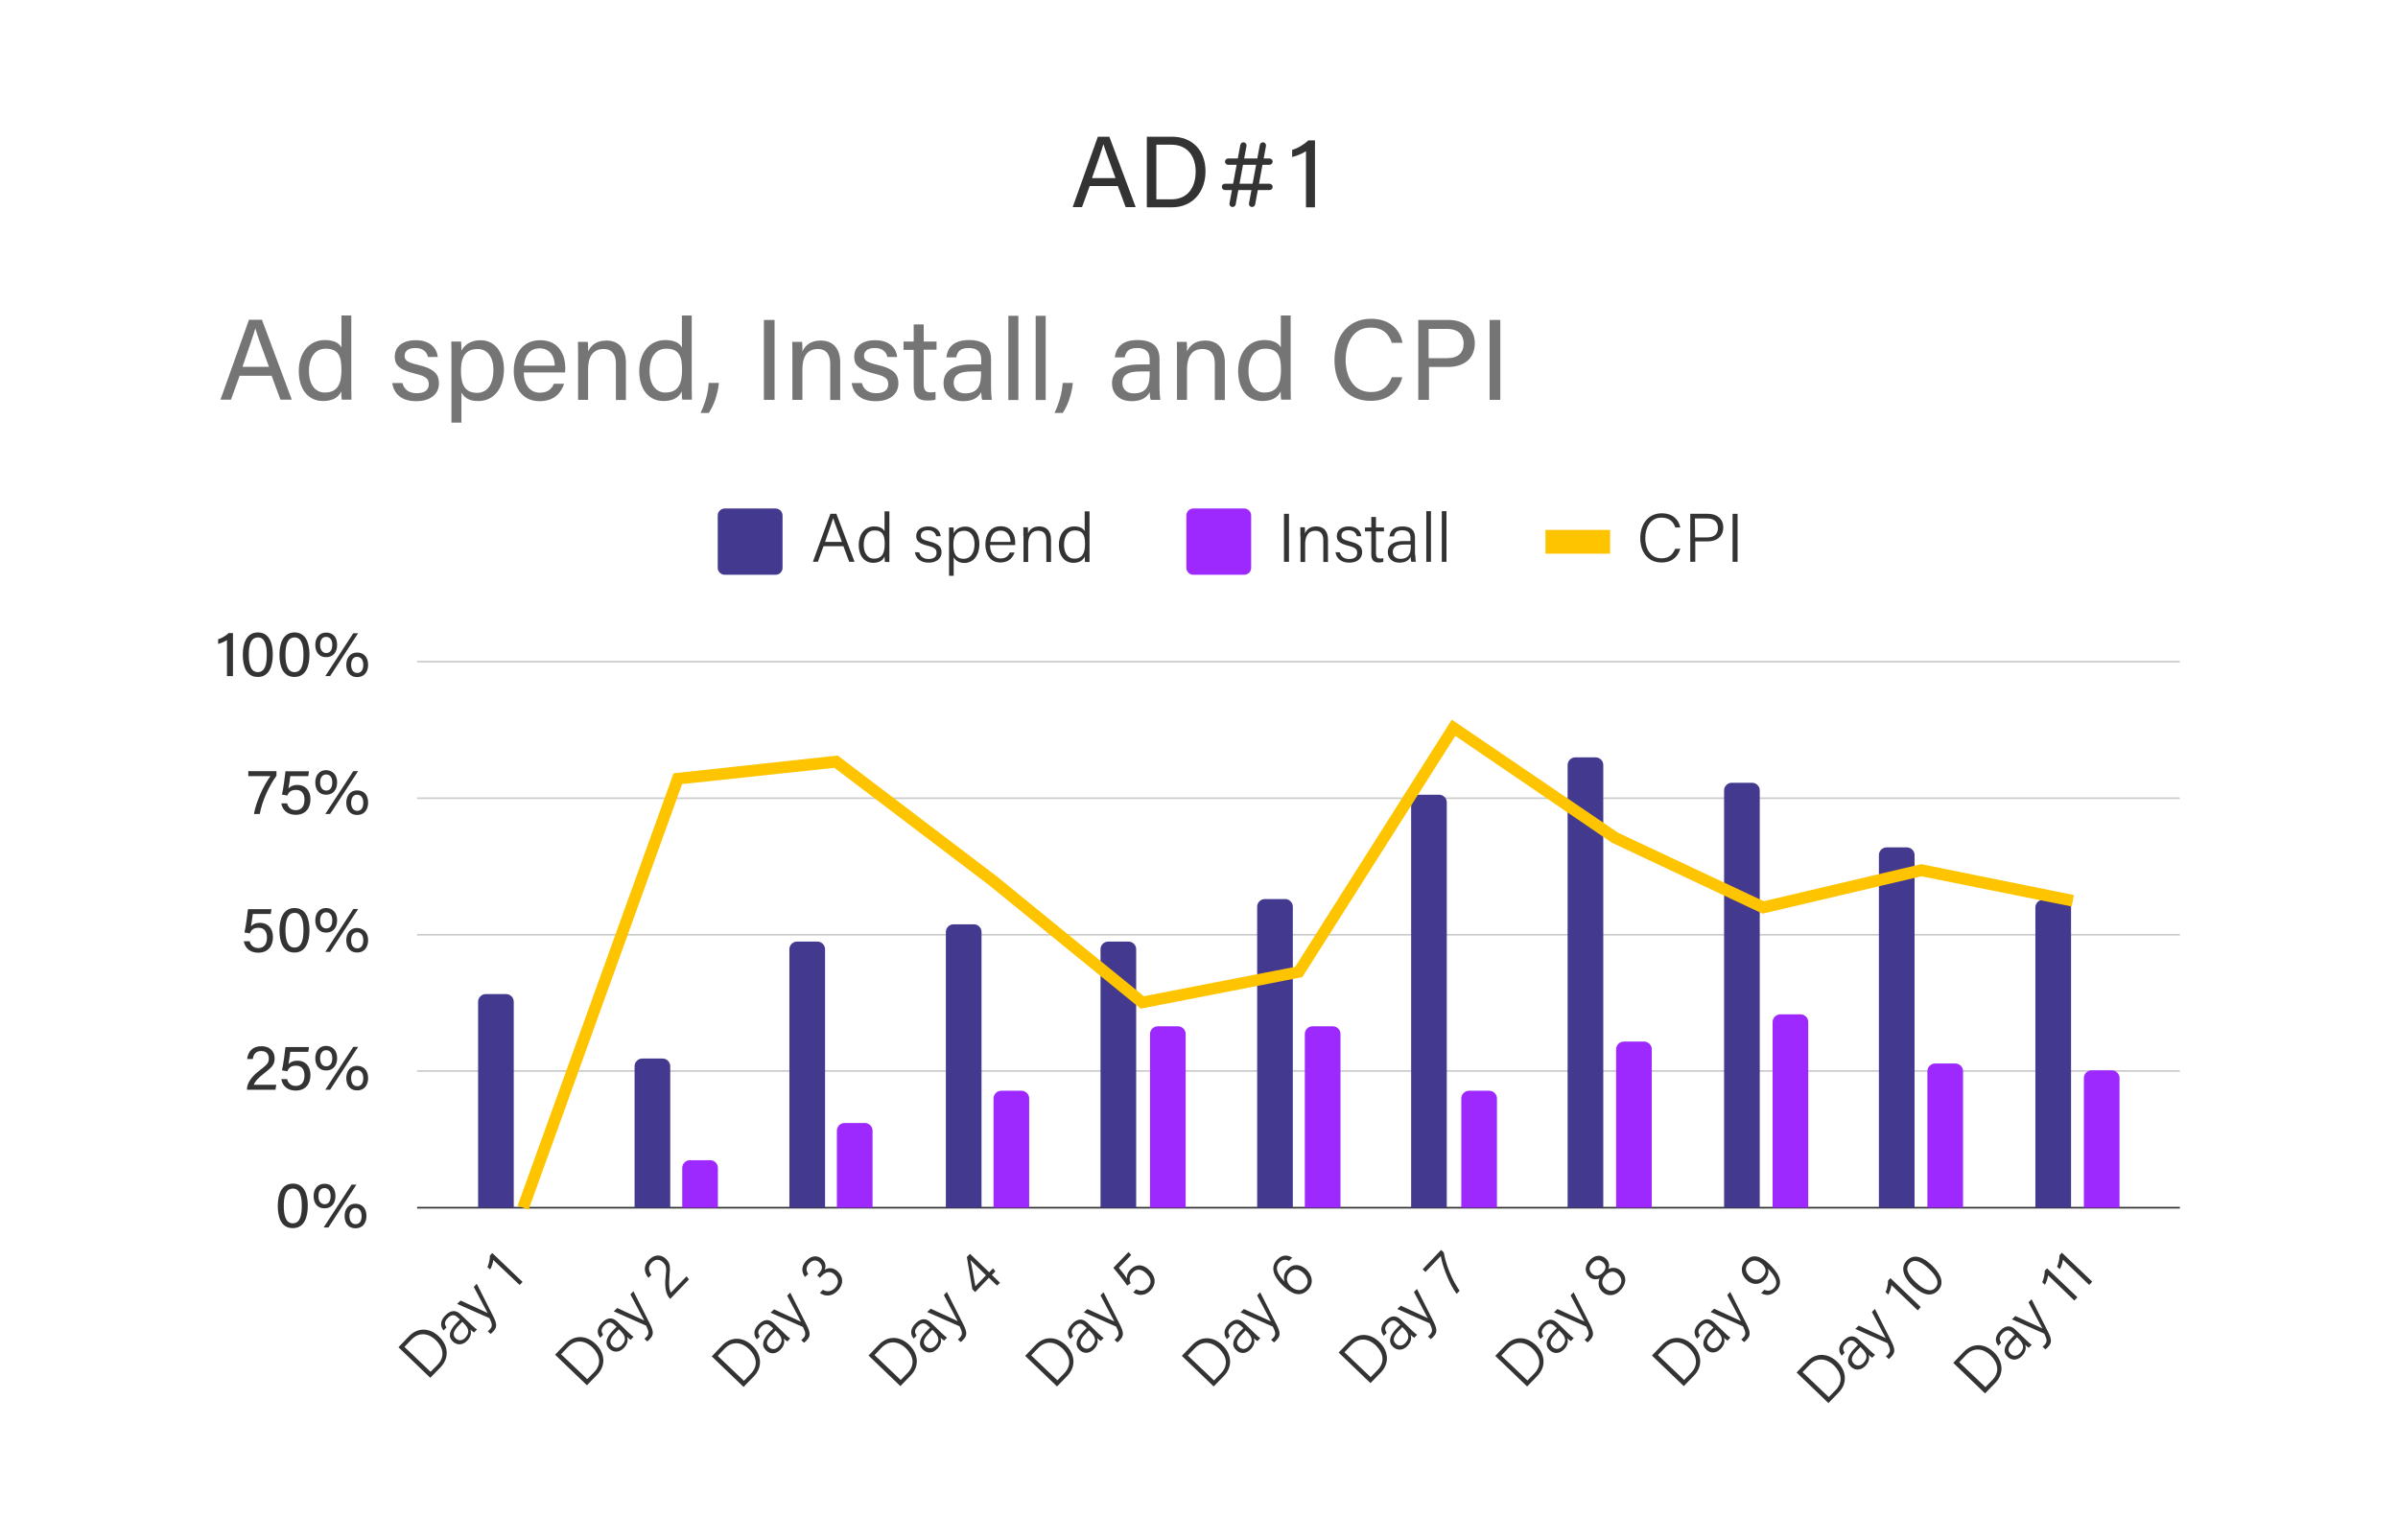 <svg xmlns="http://www.w3.org/2000/svg" width="590" height="379" viewBox="0 0 590 379" fill="none"><path d="M536.33 297.026H102.625V297.435H536.33V297.026Z" fill="#333333"></path><path d="M536.33 263.378H102.625V263.787H536.33V263.378Z" fill="#CCCCCC"></path><path d="M536.33 229.853H102.625V230.262H536.33V229.853Z" fill="#CCCCCC"></path><path d="M536.33 196.246H102.625V196.655H536.33V196.246Z" fill="#CCCCCC"></path><path d="M536.33 162.639H102.625V163.048H536.33V162.639Z" fill="#CCCCCC"></path><path d="M126.405 297.231H117.631V246.534C117.631 245.512 118.492 244.653 119.517 244.653H124.519C125.544 244.653 126.405 245.512 126.405 246.534V297.231Z" fill="#43398E"></path><path d="M164.905 297.231H156.131V262.397C156.131 261.375 156.992 260.517 158.017 260.517H163.019C164.044 260.517 164.905 261.375 164.905 262.397V297.231Z" fill="#43398E"></path><path d="M202.995 297.231H194.22V233.614C194.22 232.592 195.081 231.734 196.106 231.734H201.109C202.134 231.734 202.995 232.592 202.995 233.614V297.231Z" fill="#43398E"></path><path d="M241.494 297.231H232.72V229.362C232.72 228.34 233.581 227.482 234.606 227.482H239.608C240.633 227.482 241.494 228.34 241.494 229.362V297.231Z" fill="#43398E"></path><path d="M279.584 297.231H270.769V233.614C270.769 232.592 271.63 231.734 272.655 231.734H277.657C278.682 231.734 279.543 232.592 279.543 233.614V297.231H279.584Z" fill="#43398E"></path><path d="M318.083 297.231H309.309V223.148C309.309 222.126 310.17 221.267 311.195 221.267H316.197C317.222 221.267 318.083 222.126 318.083 223.148V297.231Z" fill="#43398E"></path><path d="M355.968 297.231H347.194V197.472C347.194 196.45 348.055 195.592 349.08 195.592H354.082C355.107 195.592 355.968 196.45 355.968 197.472V297.231Z" fill="#43398E"></path><path d="M394.468 297.231H385.694V188.273C385.694 187.251 386.555 186.393 387.58 186.393H392.582C393.607 186.393 394.468 187.251 394.468 188.273V297.231Z" fill="#43398E"></path><path d="M432.968 297.231H424.193V194.529C424.193 193.507 425.054 192.648 426.079 192.648H431.081C432.107 192.648 432.968 193.507 432.968 194.529V297.231Z" fill="#43398E"></path><path d="M471.057 297.231H462.283V210.433C462.283 209.411 463.144 208.552 464.169 208.552H469.171C470.196 208.552 471.057 209.411 471.057 210.433V297.231Z" fill="#43398E"></path><path d="M509.557 297.231H500.783V223.312C500.783 222.289 501.644 221.431 502.669 221.431H507.671C508.696 221.431 509.557 222.289 509.557 223.312V297.231Z" fill="#43398E"></path><path d="M176.631 297.231H167.857V287.419C167.857 286.396 168.718 285.538 169.743 285.538H174.745C175.77 285.538 176.631 286.396 176.631 287.419V297.231Z" fill="#9D29FE"></path><path d="M214.68 297.231H205.906V278.26C205.906 277.238 206.767 276.38 207.792 276.38H212.794C213.819 276.38 214.68 277.238 214.68 278.26V297.231Z" fill="#9D29FE"></path><path d="M253.22 297.231H244.446V270.329C244.446 269.307 245.307 268.448 246.332 268.448H251.334C252.359 268.448 253.22 269.307 253.22 270.329V297.231Z" fill="#9D29FE"></path><path d="M291.72 297.231H282.946V254.466C282.946 253.443 283.807 252.585 284.832 252.585H289.834C290.859 252.585 291.72 253.443 291.72 254.466V297.231Z" fill="#9D29FE"></path><path d="M329.81 297.231H321.036V254.466C321.036 253.443 321.897 252.585 322.922 252.585H327.924C328.949 252.585 329.81 253.443 329.81 254.466V297.231Z" fill="#9D29FE"></path><path d="M368.309 297.231H359.535V270.329C359.535 269.307 360.396 268.448 361.421 268.448H366.423C367.448 268.448 368.309 269.307 368.309 270.329V297.231Z" fill="#9D29FE"></path><path d="M406.399 297.231H397.625V258.227C397.625 257.205 398.486 256.346 399.511 256.346H404.513C405.538 256.346 406.399 257.205 406.399 258.227V297.231Z" fill="#9D29FE"></path><path d="M444.899 297.231H436.125V251.522C436.125 250.5 436.986 249.641 438.011 249.641H443.013C444.038 249.641 444.899 250.5 444.899 251.522V297.231Z" fill="#9D29FE"></path><path d="M482.988 297.231H474.214V263.624C474.214 262.602 475.075 261.743 476.1 261.743H481.102C482.127 261.743 482.988 262.602 482.988 263.624V297.231Z" fill="#9D29FE"></path><path d="M521.488 297.231H512.714V265.3C512.714 264.278 513.575 263.419 514.6 263.419H519.602C520.627 263.419 521.488 264.278 521.488 265.3V297.231Z" fill="#9D29FE"></path><path d="M130.054 297.721L127.348 296.74L165.725 190.318L206.11 185.943L245.225 215.666L281.429 245.185L318.657 237.948L357.198 177.112L398.117 204.954L433.951 221.799L472.697 212.682L510.254 220.286L509.721 223.107L472.738 215.666L433.664 224.865L396.6 207.407L358.059 181.119L320.42 240.483L280.65 248.251L243.421 217.915L205.29 188.969L167.816 192.975L130.054 297.721Z" fill="#FEC400"></path><path d="M75.728 296.74C75.728 299.357 74.99 302.26 72.038 302.26C69.127 302.26 68.348 299.52 68.348 296.781C68.348 294.083 69.209 291.303 72.079 291.303C74.908 291.303 75.728 294.042 75.728 296.74ZM69.824 296.822C69.824 298.825 70.193 301.074 72.038 301.074C73.924 301.074 74.252 298.907 74.252 296.74C74.252 294.696 73.883 292.529 72.079 292.529C70.234 292.529 69.824 294.451 69.824 296.822Z" fill="#333333"></path><path d="M82.534 294.369C82.534 296.086 81.632 297.394 79.828 297.394C78.147 297.394 77.163 296.209 77.163 294.369C77.163 292.734 78.065 291.343 79.828 291.343C81.509 291.303 82.534 292.488 82.534 294.369ZM78.352 294.369C78.352 295.555 78.885 296.372 79.869 296.372C80.812 296.372 81.345 295.636 81.345 294.369C81.345 293.102 80.771 292.406 79.828 292.406C78.926 292.406 78.352 293.102 78.352 294.369ZM79.623 302.096L86.511 291.548H87.701L80.812 302.096H79.623ZM90.16 299.275C90.16 300.951 89.258 302.301 87.454 302.301C85.733 302.301 84.79 301.033 84.79 299.275C84.79 297.64 85.692 296.25 87.454 296.25C89.135 296.29 90.16 297.394 90.16 299.275ZM85.978 299.275C85.978 300.461 86.511 301.278 87.496 301.278C88.439 301.278 88.972 300.543 88.972 299.275C88.972 298.049 88.397 297.313 87.454 297.313C86.594 297.313 85.978 298.049 85.978 299.275Z" fill="#333333"></path><path d="M60.763 268.203V268.121C60.763 266.608 61.788 265.014 63.961 263.378C65.642 262.07 66.134 261.661 66.134 260.517C66.134 259.454 65.56 258.677 64.289 258.677C63.018 258.677 62.403 259.331 62.198 260.639H60.804C61.009 258.84 62.116 257.491 64.289 257.491C66.667 257.491 67.569 259.004 67.569 260.476C67.569 262.07 66.872 262.683 64.945 264.196C63.469 265.341 62.731 266.159 62.444 266.976H67.979L67.774 268.203H60.763Z" fill="#333333"></path><path d="M75.851 258.881H71.423C71.341 259.74 71.054 261.334 70.972 261.907C71.423 261.416 72.12 261.048 73.186 261.048C75.113 261.048 76.384 262.397 76.384 264.564C76.384 266.608 75.318 268.407 72.735 268.407C70.849 268.407 69.496 267.344 69.209 265.586H70.644C70.89 266.567 71.587 267.262 72.776 267.262C74.211 267.262 74.908 266.24 74.908 264.687C74.908 263.338 74.334 262.275 72.858 262.275C71.587 262.275 71.054 262.806 70.685 263.665L69.373 263.419C69.701 262.029 70.111 259.045 70.234 257.695H76.015L75.851 258.881Z" fill="#333333"></path><path d="M82.944 260.435C82.944 262.152 82.042 263.46 80.238 263.46C78.557 263.46 77.573 262.275 77.573 260.435C77.573 258.799 78.475 257.409 80.238 257.409C81.919 257.45 82.944 258.595 82.944 260.435ZM78.762 260.435C78.762 261.62 79.295 262.438 80.279 262.438C81.222 262.438 81.755 261.702 81.755 260.435C81.755 259.167 81.181 258.472 80.238 258.472C79.377 258.472 78.762 259.167 78.762 260.435ZM80.033 268.203L86.921 257.655H88.11L81.222 268.203H80.033ZM90.57 265.341C90.57 267.017 89.668 268.366 87.864 268.366C86.142 268.366 85.199 267.099 85.199 265.341C85.199 263.706 86.101 262.315 87.864 262.315C89.545 262.356 90.57 263.501 90.57 265.341ZM86.388 265.341C86.388 266.527 86.921 267.344 87.905 267.344C88.848 267.344 89.381 266.608 89.381 265.341C89.381 264.114 88.807 263.378 87.864 263.378C87.003 263.378 86.388 264.114 86.388 265.341Z" fill="#333333"></path><path d="M66.626 224.947H62.198C62.116 225.805 61.829 227.4 61.747 227.972C62.198 227.482 62.895 227.114 63.961 227.114C65.888 227.114 67.159 228.463 67.159 230.63C67.159 232.674 66.093 234.473 63.51 234.473C61.624 234.473 60.271 233.41 59.984 231.652H61.419C61.665 232.633 62.362 233.328 63.551 233.328C64.986 233.328 65.683 232.306 65.683 230.753C65.683 229.403 65.109 228.34 63.633 228.34C62.362 228.34 61.829 228.872 61.46 229.73L60.148 229.485C60.476 228.095 60.886 225.11 61.009 223.761H66.79L66.626 224.947Z" fill="#333333"></path><path d="M76.138 228.913C76.138 231.529 75.4 234.432 72.448 234.432C69.537 234.432 68.758 231.693 68.758 228.954C68.758 226.255 69.619 223.475 72.489 223.475C75.318 223.516 76.138 226.173 76.138 228.913ZM70.234 228.954C70.234 230.957 70.603 233.206 72.448 233.206C74.334 233.206 74.662 231.039 74.662 228.872C74.662 226.828 74.293 224.661 72.489 224.661C70.644 224.742 70.234 226.664 70.234 228.954Z" fill="#333333"></path><path d="M82.945 226.501C82.945 228.218 82.043 229.526 80.239 229.526C78.558 229.526 77.573 228.34 77.573 226.501C77.573 224.865 78.475 223.475 80.239 223.475C81.92 223.516 82.945 224.661 82.945 226.501ZM78.763 226.501C78.763 227.686 79.296 228.504 80.279 228.504C81.223 228.504 81.756 227.768 81.756 226.501C81.756 225.233 81.181 224.538 80.239 224.538C79.377 224.538 78.763 225.274 78.763 226.501ZM80.034 234.269L86.922 223.72H88.111L81.223 234.269H80.034ZM90.571 231.407C90.571 233.083 89.669 234.432 87.865 234.432C86.143 234.432 85.2 233.165 85.2 231.407C85.2 229.771 86.102 228.381 87.865 228.381C89.546 228.463 90.571 229.567 90.571 231.407ZM86.389 231.407C86.389 232.592 86.922 233.41 87.906 233.41C88.849 233.41 89.382 232.674 89.382 231.407C89.382 230.18 88.808 229.444 87.865 229.444C87.004 229.444 86.389 230.18 86.389 231.407Z" fill="#333333"></path><path d="M68.02 189.786V190.931C66.175 193.425 64.453 197.227 63.92 200.334H62.485C62.977 197.35 64.863 193.261 66.544 191.013H61.091V189.786H68.02Z" fill="#333333"></path><path d="M75.851 191.013H71.423C71.341 191.871 71.054 193.466 70.972 194.038C71.423 193.548 72.12 193.18 73.186 193.18C75.113 193.18 76.384 194.529 76.384 196.696C76.384 198.74 75.318 200.539 72.735 200.539C70.849 200.539 69.496 199.476 69.209 197.718H70.644C70.89 198.699 71.587 199.394 72.776 199.394C74.211 199.394 74.908 198.372 74.908 196.818C74.908 195.469 74.334 194.406 72.858 194.406C71.587 194.406 71.054 194.938 70.685 195.796L69.373 195.551C69.701 194.161 70.111 191.176 70.234 189.827H76.015L75.851 191.013Z" fill="#333333"></path><path d="M82.944 192.566C82.944 194.284 82.042 195.592 80.238 195.592C78.557 195.592 77.573 194.406 77.573 192.566C77.573 190.931 78.475 189.541 80.238 189.541C81.919 189.623 82.944 190.727 82.944 192.566ZM78.762 192.566C78.762 193.752 79.295 194.57 80.279 194.57C81.222 194.57 81.755 193.834 81.755 192.566C81.755 191.299 81.181 190.604 80.238 190.604C79.377 190.604 78.762 191.34 78.762 192.566ZM80.033 200.334L86.921 189.786H88.11L81.222 200.334H80.033ZM90.57 197.554C90.57 199.231 89.668 200.58 87.864 200.58C86.142 200.58 85.199 199.312 85.199 197.554C85.199 195.919 86.101 194.529 87.864 194.529C89.545 194.529 90.57 195.633 90.57 197.554ZM86.388 197.554C86.388 198.74 86.921 199.558 87.905 199.558C88.848 199.558 89.381 198.822 89.381 197.554C89.381 196.328 88.807 195.592 87.864 195.592C87.003 195.551 86.388 196.328 86.388 197.554Z" fill="#333333"></path><path d="M55.843 166.4V157.528C55.31 157.896 54.244 158.346 53.67 158.469V157.324C54.49 157.119 55.515 156.506 56.253 155.811H57.319V166.4H55.843Z" fill="#333333"></path><path d="M67.118 161.085C67.118 163.702 66.38 166.605 63.428 166.605C60.517 166.605 59.738 163.865 59.738 161.126C59.738 158.428 60.599 155.648 63.469 155.648C66.298 155.688 67.118 158.346 67.118 161.085ZM61.214 161.167C61.214 163.17 61.583 165.419 63.428 165.419C65.314 165.419 65.642 163.252 65.642 161.085C65.642 159.041 65.273 156.874 63.469 156.874C61.624 156.915 61.214 158.837 61.214 161.167Z" fill="#333333"></path><path d="M76.138 161.085C76.138 163.702 75.4 166.605 72.448 166.605C69.537 166.605 68.758 163.865 68.758 161.126C68.758 158.428 69.619 155.648 72.489 155.648C75.318 155.688 76.138 158.346 76.138 161.085ZM70.234 161.167C70.234 163.17 70.603 165.419 72.448 165.419C74.334 165.419 74.662 163.252 74.662 161.085C74.662 159.041 74.293 156.874 72.489 156.874C70.644 156.915 70.234 158.837 70.234 161.167Z" fill="#333333"></path><path d="M82.944 158.714C82.944 160.431 82.042 161.739 80.238 161.739C78.557 161.739 77.573 160.554 77.573 158.714C77.573 157.079 78.475 155.688 80.238 155.688C81.919 155.688 82.944 156.792 82.944 158.714ZM78.762 158.714C78.762 159.9 79.295 160.717 80.279 160.717C81.222 160.717 81.755 159.981 81.755 158.714C81.755 157.447 81.181 156.751 80.238 156.751C79.377 156.711 78.762 157.406 78.762 158.714ZM80.033 166.4L86.921 155.852H88.11L81.222 166.4H80.033ZM90.57 163.62C90.57 165.296 89.668 166.646 87.864 166.646C86.142 166.646 85.199 165.378 85.199 163.62C85.199 161.985 86.101 160.595 87.864 160.595C89.545 160.595 90.57 161.78 90.57 163.62ZM86.388 163.62C86.388 164.806 86.921 165.623 87.905 165.623C88.848 165.623 89.381 164.887 89.381 163.62C89.381 162.394 88.807 161.658 87.864 161.658C87.003 161.617 86.388 162.394 86.388 163.62Z" fill="#333333"></path><path d="M98.033 331.574L100.616 328.876C102.707 326.709 105.618 326.668 107.996 328.916C110.333 331.165 110.579 334.191 108.447 336.439L105.864 339.097L98.033 331.574ZM105.946 337.625L107.668 335.867C109.554 333.904 109.062 331.615 107.217 329.816C105.577 328.221 103.199 327.649 101.231 329.693L99.509 331.492L105.946 337.625Z" fill="#333333"></path><path d="M116.114 326.177C116.606 326.668 117.139 327.077 117.344 327.199L116.647 327.935C116.483 327.853 116.196 327.649 115.745 327.24C115.95 327.813 116.032 328.835 114.966 329.939C113.695 331.247 112.301 331.002 111.44 330.184C110.169 328.998 110.538 327.485 112.178 325.768C112.588 325.319 112.957 324.951 113.162 324.746L112.629 324.256C112.096 323.724 111.235 323.233 110.128 324.419C109.103 325.482 109.513 326.136 109.841 326.709L109.144 327.445C108.529 326.709 107.996 325.4 109.513 323.806C110.784 322.498 112.055 322.252 113.326 323.479L116.114 326.177ZM113.736 325.319C113.531 325.523 113.08 326.014 112.752 326.341C111.604 327.526 111.235 328.548 112.137 329.407C112.793 330.02 113.695 330.02 114.433 329.284C115.868 327.772 115.089 326.627 113.941 325.523L113.736 325.319Z" fill="#333333"></path><path d="M113.326 320.085C117.303 321.925 119.189 322.784 119.968 323.152C119.517 322.293 118.615 320.617 116.565 316.733L117.303 315.956L121.239 323.724C122.346 325.891 122.346 326.709 121.28 327.772C121.116 327.976 120.911 328.14 120.706 328.303L120.009 327.649C120.173 327.526 120.337 327.363 120.501 327.199C121.239 326.422 121.116 325.809 120.419 324.419L112.465 320.903L113.326 320.085Z" fill="#333333"></path><path d="M127.84 316.242L121.362 310.109C121.321 310.764 120.911 311.949 120.583 312.44L119.927 311.827C120.255 311.132 120.542 310.028 120.542 309.006L121.116 308.392L128.578 315.506L127.84 316.242Z" fill="#333333"></path><path d="M136.573 333.414L139.156 330.715C141.247 328.548 144.158 328.508 146.536 330.756C148.873 333.005 149.119 336.03 146.987 338.279L144.404 340.936L136.573 333.414ZM144.486 339.424L146.208 337.666C148.094 335.703 147.602 333.414 145.757 331.615C144.117 330.02 141.739 329.448 139.771 331.492L138.049 333.291L144.486 339.424Z" fill="#333333"></path><path d="M154.655 327.976C155.147 328.467 155.68 328.876 155.885 328.998L155.188 329.734C155.024 329.652 154.737 329.448 154.286 329.039C154.491 329.611 154.573 330.634 153.507 331.737C152.236 333.046 150.842 332.8 149.981 331.983C148.71 330.797 149.079 329.284 150.719 327.567C151.129 327.117 151.498 326.75 151.703 326.545L151.17 326.054C150.637 325.523 149.776 325.032 148.669 326.218C147.644 327.281 148.054 327.935 148.382 328.508L147.685 329.243C147.07 328.508 146.537 327.199 148.054 325.605C149.325 324.296 150.596 324.051 151.867 325.278L154.655 327.976ZM152.277 327.158C152.072 327.363 151.621 327.853 151.293 328.18C150.145 329.366 149.776 330.388 150.678 331.247C151.334 331.86 152.236 331.86 152.974 331.124C154.409 329.611 153.63 328.467 152.482 327.363L152.277 327.158Z" fill="#333333"></path><path d="M151.866 321.925C155.843 323.765 157.729 324.624 158.509 324.991C158.057 324.133 157.155 322.457 155.105 318.573L155.843 317.796L159.78 325.564C160.887 327.731 160.887 328.548 159.821 329.611C159.657 329.816 159.452 329.979 159.247 330.143L158.55 329.489C158.714 329.366 158.878 329.203 159.042 329.039C159.78 328.262 159.657 327.649 158.96 326.259L151.005 322.743L151.866 321.925Z" fill="#333333"></path><path d="M164.905 319.676L164.864 319.636C163.88 318.695 163.47 316.855 163.757 314.28C164.003 312.113 164.003 311.54 163.142 310.682C162.363 309.946 161.338 309.742 160.354 310.723C159.452 311.663 159.452 312.603 160.272 313.748L159.534 314.484C158.427 313.176 158.263 311.5 159.657 310.069C161.174 308.515 162.814 308.842 163.839 309.823C164.987 310.927 164.905 311.786 164.7 314.198C164.536 316.079 164.618 317.305 165.069 318.123L168.923 314.116L169.497 314.893L164.905 319.676Z" fill="#333333"></path><path d="M175.114 333.823L177.697 331.124C179.788 328.957 182.699 328.916 185.077 331.165C187.414 333.414 187.66 336.439 185.528 338.688L182.945 341.345L175.114 333.823ZM183.027 339.833L184.749 338.075C186.635 336.112 186.143 333.823 184.298 332.024C182.658 330.429 180.28 329.857 178.312 331.901L176.59 333.7L183.027 339.833Z" fill="#333333"></path><path d="M193.195 328.385C193.687 328.876 194.22 329.284 194.425 329.407L193.728 330.143C193.564 330.061 193.277 329.857 192.826 329.448C193.031 330.02 193.113 331.042 192.047 332.146C190.776 333.455 189.382 333.209 188.521 332.392C187.25 331.206 187.619 329.693 189.259 327.976C189.669 327.526 190.038 327.158 190.243 326.954L189.71 326.463C189.177 325.932 188.316 325.441 187.209 326.627C186.184 327.69 186.594 328.344 186.922 328.916L186.225 329.652C185.61 328.916 185.077 327.608 186.594 326.014C187.865 324.705 189.136 324.46 190.407 325.686L193.195 328.385ZM190.817 327.485C190.612 327.69 190.161 328.18 189.833 328.508C188.685 329.693 188.316 330.715 189.218 331.574C189.874 332.187 190.776 332.187 191.514 331.451C192.949 329.939 192.17 328.794 191.022 327.69L190.817 327.485Z" fill="#333333"></path><path d="M190.448 322.252C194.425 324.092 196.311 324.951 197.09 325.319C196.639 324.46 195.737 322.784 193.687 318.9L194.425 318.123L198.361 325.891C199.468 328.058 199.468 328.876 198.402 329.939C198.238 330.143 198.033 330.306 197.828 330.47L197.131 329.816C197.295 329.693 197.459 329.53 197.623 329.366C198.361 328.589 198.238 327.976 197.541 326.586L189.587 323.07L190.448 322.252Z" fill="#333333"></path><path d="M198.074 314.28C197.295 313.299 196.967 311.745 198.402 310.273C199.796 308.801 201.396 309.006 202.339 309.946C203.241 310.805 203.2 311.827 202.913 312.44L202.954 312.481C203.897 311.949 205.045 311.908 206.152 312.971C207.382 314.116 207.751 315.956 206.07 317.673C204.553 319.268 202.831 319.022 201.724 318.205L202.462 317.428C203.323 317.959 204.471 318 205.455 316.978C206.562 315.792 206.234 314.566 205.414 313.748C204.307 312.685 203.2 312.971 202.175 313.994L201.724 314.484L201.068 313.871L201.437 313.462C202.462 312.399 202.462 311.54 201.642 310.723C200.904 310.028 199.919 310.028 199.099 310.927C198.197 311.868 198.32 312.726 198.853 313.544L198.074 314.28Z" fill="#333333"></path><path d="M213.696 333.618L216.279 330.92C218.37 328.753 221.281 328.712 223.659 330.961C225.996 333.209 226.242 336.235 224.11 338.483L221.527 341.141L213.696 333.618ZM221.609 339.628L223.331 337.87C225.217 335.908 224.725 333.618 222.88 331.819C221.24 330.225 218.862 329.652 216.894 331.697L215.172 333.495L221.609 339.628Z" fill="#333333"></path><path d="M231.777 328.18C232.269 328.671 232.802 329.08 233.007 329.203L232.31 329.939C232.146 329.857 231.859 329.652 231.408 329.243C231.613 329.816 231.695 330.838 230.629 331.942C229.358 333.25 227.964 333.005 227.103 332.187C225.832 331.002 226.201 329.489 227.841 327.772C228.251 327.322 228.62 326.954 228.825 326.75L228.292 326.259C227.759 325.727 226.898 325.237 225.791 326.422C224.766 327.485 225.176 328.14 225.504 328.712L224.807 329.448C224.192 328.712 223.659 327.404 225.176 325.809C226.447 324.501 227.718 324.256 228.989 325.482L231.777 328.18ZM229.399 327.281C229.194 327.485 228.743 327.976 228.415 328.303C227.267 329.489 226.898 330.511 227.8 331.369C228.456 331.983 229.358 331.983 230.096 331.247C231.531 329.734 230.752 328.589 229.604 327.485L229.399 327.281Z" fill="#333333"></path><path d="M228.989 322.089C232.966 323.928 234.852 324.787 235.631 325.155C235.18 324.296 234.278 322.62 232.228 318.736L232.966 317.959L236.902 325.727C238.009 327.894 238.009 328.712 236.943 329.775C236.779 329.979 236.574 330.143 236.369 330.306L235.672 329.652C235.836 329.53 236 329.366 236.164 329.203C236.902 328.426 236.779 327.813 236.082 326.422L228.128 322.906L228.989 322.089Z" fill="#333333"></path><path d="M245.307 316.406L243.298 314.484L239.936 318L239.239 317.305L237.886 309.374L238.665 308.597L243.38 313.135L244.323 312.154L244.897 312.89L244.036 313.789L246.045 315.711L245.307 316.406ZM240.551 311.868C240.059 311.418 239.239 310.6 238.747 310.109C238.993 310.927 239.649 314.648 239.977 316.569L242.601 313.871L240.551 311.868Z" fill="#333333"></path><path d="M367.899 333.7L370.482 331.001C372.573 328.835 375.484 328.794 377.862 331.042C380.199 333.291 380.445 336.316 378.313 338.565L375.73 341.223L367.899 333.7ZM375.812 339.751L377.534 337.993C379.42 336.03 378.928 333.741 377.083 331.942C375.443 330.347 373.065 329.775 371.097 331.819L369.375 333.618L375.812 339.751Z" fill="#333333"></path><path d="M385.981 328.303C386.473 328.794 387.006 329.203 387.211 329.325L386.514 330.061C386.35 329.979 386.063 329.775 385.612 329.366C385.817 329.938 385.899 330.961 384.833 332.065C383.562 333.373 382.168 333.127 381.307 332.31C380.035 331.124 380.404 329.611 382.045 327.894C382.455 327.445 382.824 327.077 383.029 326.872L382.496 326.382C381.963 325.85 381.101 325.359 379.994 326.545C378.969 327.608 379.379 328.262 379.707 328.835L379.01 329.571C378.395 328.835 377.862 327.526 379.379 325.932C380.65 324.624 381.922 324.378 383.193 325.605L385.981 328.303ZM383.603 327.445C383.398 327.649 382.947 328.14 382.619 328.467C381.471 329.652 381.102 330.674 382.004 331.533C382.66 332.146 383.562 332.146 384.3 331.41C385.735 329.898 384.956 328.753 383.808 327.649L383.603 327.445Z" fill="#333333"></path><path d="M383.192 322.17C387.169 324.01 389.055 324.869 389.834 325.237C389.383 324.378 388.481 322.702 386.431 318.818L387.169 318.041L391.105 325.809C392.212 327.976 392.212 328.794 391.146 329.857C390.982 330.061 390.777 330.225 390.572 330.388L389.875 329.734C390.039 329.611 390.203 329.448 390.367 329.284C391.105 328.508 390.982 327.894 390.285 326.504L382.331 322.988L383.192 322.17Z" fill="#333333"></path><path d="M394.181 317.878C393.114 316.855 393.196 315.547 393.566 314.648C392.622 315.016 391.679 314.893 390.982 314.198C389.875 313.135 389.793 311.581 391.187 310.11C392.458 308.76 394.057 308.76 395.165 309.823C395.944 310.559 396.067 311.5 395.698 312.358C396.682 311.827 397.953 311.908 398.937 312.849C400.29 314.157 400.167 316.038 398.732 317.51C397.42 318.981 395.534 319.227 394.181 317.878ZM391.679 313.462C392.335 314.116 393.36 314.239 394.345 313.217C395.288 312.235 395.165 311.377 394.427 310.682C393.729 310.028 392.704 309.864 391.802 310.845C390.818 311.868 390.982 312.767 391.679 313.462ZM398.199 313.666C397.174 312.685 396.026 312.808 395.001 313.871C393.853 315.057 394.058 316.242 394.919 317.06C395.821 317.918 397.092 317.959 398.158 316.896C399.101 315.915 399.224 314.689 398.199 313.666Z" fill="#333333"></path><path d="M406.44 333.618L409.023 330.92C411.114 328.753 414.025 328.712 416.403 330.961C418.74 333.209 418.986 336.235 416.854 338.483L414.271 341.141L406.44 333.618ZM414.353 339.628L416.075 337.87C417.961 335.908 417.469 333.618 415.624 331.819C413.984 330.225 411.606 329.652 409.638 331.697L407.916 333.495L414.353 339.628Z" fill="#333333"></path><path d="M424.521 328.18C425.013 328.671 425.546 329.08 425.751 329.203L425.054 329.939C424.89 329.857 424.603 329.652 424.152 329.243C424.357 329.816 424.439 330.838 423.373 331.942C422.102 333.25 420.708 333.005 419.847 332.187C418.576 331.002 418.945 329.489 420.585 327.772C420.995 327.322 421.364 326.954 421.569 326.75L421.036 326.259C420.503 325.727 419.642 325.237 418.535 326.422C417.51 327.485 417.92 328.14 418.248 328.712L417.551 329.448C416.936 328.712 416.403 327.404 417.92 325.809C419.191 324.501 420.462 324.256 421.733 325.482L424.521 328.18ZM422.143 327.281C421.938 327.485 421.487 327.976 421.159 328.303C420.011 329.489 419.642 330.511 420.544 331.369C421.2 331.983 422.102 331.983 422.84 331.247C424.275 329.734 423.496 328.589 422.348 327.485L422.143 327.281Z" fill="#333333"></path><path d="M421.733 322.089C425.71 323.928 427.596 324.787 428.375 325.155C427.924 324.296 427.022 322.62 424.972 318.736L425.71 317.959L429.646 325.727C430.753 327.894 430.753 328.712 429.687 329.775C429.523 329.979 429.318 330.143 429.113 330.306L428.416 329.652C428.58 329.53 428.744 329.366 428.908 329.203C429.646 328.426 429.523 327.813 428.826 326.422L420.872 322.906L421.733 322.089Z" fill="#333333"></path><path d="M434.115 317.428C435.017 317.837 435.755 317.714 436.493 316.978C438.01 315.424 435.919 313.176 434.976 312.235C435.304 313.258 434.976 314.198 434.156 315.016C432.885 316.365 431.04 316.283 429.687 314.975C428.375 313.707 428.047 311.786 429.523 310.232C431.204 308.474 433.254 309.128 435.263 311.05C437.149 312.849 439.159 315.465 437.067 317.632C435.714 319.022 434.361 318.859 433.295 318.246L434.115 317.428ZM430.466 314.157C431.491 315.138 432.721 315.22 433.623 314.28C434.73 313.135 434.607 312.072 433.541 311.091C433.09 310.682 431.573 309.537 430.22 310.927C429.154 311.949 429.482 313.176 430.466 314.157Z" fill="#333333"></path><path d="M442.029 337.788L444.612 335.09C446.703 332.923 449.614 332.882 451.992 335.131C454.329 337.38 454.575 340.405 452.443 342.654L449.86 345.311L442.029 337.788ZM449.942 343.839L451.664 342.081C453.55 340.119 453.058 337.829 451.213 336.03C449.573 334.436 447.195 333.863 445.227 335.908L443.505 337.707L449.942 343.839Z" fill="#333333"></path><path d="M460.11 332.392C460.602 332.882 461.135 333.291 461.34 333.414L460.643 334.15C460.479 334.068 460.192 333.863 459.741 333.455C459.946 334.027 460.028 335.049 458.962 336.153C457.691 337.461 456.297 337.216 455.436 336.398C454.165 335.213 454.534 333.7 456.174 331.983C456.584 331.533 456.953 331.165 457.158 330.961L456.625 330.47C456.092 329.939 455.231 329.448 454.124 330.634C453.099 331.697 453.509 332.351 453.837 332.923L453.14 333.659C452.525 332.923 451.992 331.615 453.509 330.02C454.78 328.712 456.051 328.467 457.322 329.693L460.11 332.392ZM457.732 331.533C457.527 331.737 457.076 332.228 456.748 332.555C455.6 333.741 455.231 334.763 456.133 335.621C456.789 336.235 457.691 336.235 458.429 335.499C459.864 333.986 459.085 332.841 457.937 331.737L457.732 331.533Z" fill="#333333"></path><path d="M457.322 326.259C461.299 328.099 463.185 328.957 463.964 329.325C463.513 328.467 462.611 326.79 460.561 322.906L461.299 322.13L465.235 329.898C466.342 332.065 466.342 332.882 465.276 333.945C465.112 334.15 464.907 334.313 464.702 334.477L464.005 333.823C464.169 333.7 464.333 333.536 464.497 333.373C465.235 332.596 465.112 331.983 464.415 330.593L456.461 327.077L457.322 326.259Z" fill="#333333"></path><path d="M471.836 322.498L465.358 316.283C465.317 316.937 464.907 318.123 464.579 318.613L463.923 318C464.251 317.305 464.538 316.201 464.538 315.179L465.112 314.566L472.574 321.68L471.836 322.498Z" fill="#333333"></path><path d="M475.321 311.418C477.084 313.094 478.765 315.629 476.797 317.632C474.911 319.595 472.451 318.205 470.565 316.447C468.72 314.689 467.285 312.236 469.13 310.273C471.057 308.27 473.476 309.66 475.321 311.418ZM471.385 315.629C472.82 316.978 474.788 318.368 476.141 316.978C477.494 315.547 476.1 313.707 474.542 312.235C473.107 310.886 471.18 309.537 469.868 310.886C468.474 312.317 469.745 314.075 471.385 315.629Z" fill="#333333"></path><path d="M480.569 335.417L483.152 332.719C485.243 330.552 488.154 330.511 490.532 332.76C492.869 335.008 493.115 338.034 490.983 340.282L488.4 342.94L480.569 335.417ZM488.482 341.386L490.204 339.628C492.09 337.666 491.598 335.376 489.753 333.577C488.113 331.983 485.735 331.41 483.767 333.455L482.045 335.254L488.482 341.386Z" fill="#333333"></path><path d="M498.651 329.939C499.143 330.429 499.676 330.838 499.881 330.961L499.184 331.697C499.02 331.615 498.733 331.41 498.282 331.002C498.487 331.574 498.569 332.596 497.503 333.7C496.231 335.008 494.837 334.763 493.976 333.945C492.705 332.76 493.074 331.247 494.714 329.53C495.124 329.08 495.493 328.712 495.698 328.508L495.165 328.017C494.632 327.485 493.771 326.995 492.664 328.18C491.639 329.243 492.049 329.898 492.377 330.47L491.68 331.206C491.065 330.47 490.532 329.162 492.049 327.567C493.32 326.259 494.591 326.014 495.862 327.24L498.651 329.939ZM496.272 329.121C496.067 329.325 495.616 329.816 495.288 330.143C494.14 331.329 493.771 332.351 494.673 333.209C495.329 333.823 496.231 333.823 496.969 333.087C498.405 331.574 497.626 330.429 496.477 329.325L496.272 329.121Z" fill="#333333"></path><path d="M495.862 323.888C499.84 325.727 501.726 326.586 502.505 326.954C502.054 326.095 501.152 324.419 499.102 320.535L499.84 319.758L503.776 327.526C504.883 329.693 504.883 330.511 503.817 331.574C503.653 331.778 503.448 331.942 503.243 332.105L502.546 331.451C502.71 331.329 502.874 331.165 503.038 331.001C503.776 330.225 503.653 329.611 502.956 328.221L495.001 324.705L495.862 323.888Z" fill="#333333"></path><path d="M510.377 320.085L503.898 313.871C503.857 314.525 503.447 315.711 503.119 316.201L502.463 315.588C502.791 314.893 503.078 313.789 503.078 312.767L503.652 312.154L511.115 319.268L510.377 320.085Z" fill="#333333"></path><path d="M514.026 316.242L507.548 310.028C507.507 310.682 507.097 311.868 506.769 312.358L506.113 311.745C506.441 311.05 506.728 309.946 506.728 308.924L507.302 308.311L514.764 315.424L514.026 316.242Z" fill="#333333"></path><path d="M252.236 333.7L254.819 331.001C256.91 328.835 259.821 328.794 262.199 331.042C264.537 333.291 264.783 336.316 262.65 338.565L260.067 341.223L252.236 333.7ZM260.149 339.71L261.871 337.952C263.758 335.989 263.266 333.7 261.42 331.901C259.78 330.306 257.402 329.734 255.434 331.778L253.712 333.577L260.149 339.71Z" fill="#333333"></path><path d="M270.317 328.262C270.81 328.753 271.343 329.162 271.548 329.284L270.85 330.02C270.686 329.939 270.4 329.734 269.949 329.325C270.154 329.898 270.235 330.92 269.169 332.024C267.898 333.332 266.504 333.087 265.643 332.269C264.372 331.083 264.741 329.571 266.381 327.853C266.791 327.404 267.16 327.036 267.365 326.831L266.832 326.341C266.299 325.809 265.438 325.319 264.331 326.504C263.306 327.567 263.716 328.221 264.044 328.794L263.347 329.53C262.732 328.794 262.199 327.485 263.716 325.891C264.987 324.583 266.258 324.337 267.529 325.564L270.317 328.262ZM267.939 327.404C267.734 327.608 267.283 328.099 266.955 328.426C265.807 329.611 265.438 330.634 266.34 331.492C266.996 332.105 267.898 332.105 268.636 331.369C270.071 329.857 269.292 328.712 268.144 327.608L267.939 327.404Z" fill="#333333"></path><path d="M267.529 322.17C271.507 324.01 273.393 324.869 274.172 325.237C273.721 324.378 272.819 322.702 270.769 318.818L271.507 318.041L275.443 325.809C276.55 327.976 276.55 328.794 275.484 329.857C275.32 330.061 275.115 330.225 274.91 330.388L274.213 329.734C274.377 329.611 274.541 329.448 274.705 329.284C275.443 328.508 275.32 327.894 274.623 326.504L266.668 322.988L267.529 322.17Z" fill="#333333"></path><path d="M278.313 308.883L275.279 312.031C275.894 312.726 276.96 314.157 277.288 314.648C277.206 313.953 277.411 313.176 278.19 312.399C279.461 311.091 281.224 311.05 282.741 312.563C284.176 313.953 284.709 315.874 283.069 317.591C281.839 318.859 280.24 319.063 278.805 318.082L279.543 317.305C280.445 317.837 281.511 317.837 282.413 316.896C283.479 315.792 283.233 314.525 282.003 313.38C280.978 312.399 279.748 312.072 278.723 313.176C277.78 314.157 277.821 314.934 278.19 315.833L277.329 316.406C276.55 315.22 274.746 312.971 273.926 312.031L277.657 308.147L278.313 308.883Z" fill="#333333"></path><path d="M290.777 333.7L293.36 331.001C295.451 328.835 298.362 328.794 300.74 331.042C303.077 333.291 303.323 336.316 301.191 338.565L298.608 341.223L290.777 333.7ZM298.69 339.751L300.412 337.993C302.298 336.03 301.806 333.741 299.961 331.942C298.321 330.347 295.943 329.775 293.975 331.819L292.253 333.618L298.69 339.751Z" fill="#333333"></path><path d="M308.858 328.303C309.35 328.794 309.883 329.203 310.088 329.325L309.391 330.061C309.227 329.979 308.94 329.775 308.489 329.366C308.694 329.938 308.776 330.961 307.71 332.065C306.439 333.373 305.045 333.127 304.184 332.31C302.913 331.124 303.282 329.611 304.922 327.894C305.332 327.445 305.701 327.077 305.906 326.872L305.373 326.382C304.84 325.85 303.979 325.359 302.872 326.545C301.847 327.608 302.257 328.262 302.585 328.835L301.888 329.571C301.273 328.835 300.74 327.526 302.257 325.932C303.528 324.624 304.799 324.378 306.07 325.605L308.858 328.303ZM306.48 327.445C306.275 327.649 305.824 328.14 305.496 328.467C304.348 329.652 303.979 330.674 304.881 331.533C305.537 332.146 306.439 332.146 307.177 331.41C308.612 329.898 307.833 328.753 306.685 327.649L306.48 327.445Z" fill="#333333"></path><path d="M306.07 322.17C310.047 324.01 311.933 324.869 312.712 325.237C312.261 324.378 311.359 322.702 309.309 318.818L310.047 318.041L313.983 325.809C315.09 327.976 315.09 328.794 314.024 329.857C313.86 330.061 313.655 330.225 313.45 330.388L312.753 329.734C312.917 329.611 313.081 329.448 313.245 329.284C313.983 328.508 313.86 327.894 313.163 326.504L305.209 322.988L306.07 322.17Z" fill="#333333"></path><path d="M317.14 310.314C316.402 309.905 315.582 309.905 314.803 310.682C313.532 312.031 314.311 313.666 316.074 315.424C315.787 314.566 315.746 313.462 316.812 312.358C318.206 310.886 320.01 311.132 321.445 312.481C322.839 313.83 323.331 315.833 321.814 317.428C319.887 319.431 317.714 318.409 315.623 316.406C313.532 314.402 312.343 311.99 314.229 310.028C315.623 308.556 317.099 308.965 317.919 309.537L317.14 310.314ZM320.707 313.339C319.846 312.522 318.534 311.908 317.345 313.135C316.402 314.116 316.361 315.465 317.55 316.61C318.165 317.183 319.805 318.164 321.117 316.815C322.224 315.629 321.691 314.28 320.707 313.339Z" fill="#333333"></path><path d="M329.359 332.882L331.942 330.184C334.033 328.017 336.944 327.976 339.322 330.225C341.659 332.473 341.905 335.499 339.773 337.747L337.19 340.405L329.359 332.882ZM337.231 338.933L338.953 337.175C340.839 335.213 340.347 332.923 338.502 331.124C336.862 329.53 334.484 328.957 332.516 331.001L330.794 332.8L337.231 338.933Z" fill="#333333"></path><path d="M347.44 327.485C347.932 327.976 348.465 328.385 348.67 328.508L347.973 329.243C347.809 329.162 347.522 328.957 347.071 328.548C347.276 329.121 347.358 330.143 346.292 331.247C345.021 332.555 343.627 332.31 342.766 331.492C341.495 330.306 341.864 328.794 343.504 327.077C343.914 326.627 344.283 326.259 344.488 326.054L343.955 325.564C343.422 325.032 342.561 324.542 341.454 325.727C340.429 326.79 340.839 327.445 341.167 328.017L340.47 328.753C339.855 328.017 339.322 326.709 340.839 325.114C342.11 323.806 343.381 323.561 344.652 324.787L347.44 327.485ZM345.021 326.627C344.816 326.831 344.365 327.322 344.037 327.649C342.889 328.835 342.52 329.857 343.422 330.715C344.078 331.329 344.98 331.329 345.718 330.593C347.153 329.08 346.374 327.935 345.226 326.831L345.021 326.627Z" fill="#333333"></path><path d="M344.652 321.353C348.629 323.193 350.515 324.051 351.294 324.419C350.843 323.561 349.941 321.884 347.891 318L348.629 317.223L352.565 324.991C353.672 327.158 353.672 327.976 352.606 329.039C352.442 329.243 352.237 329.407 352.032 329.571L351.335 328.916C351.499 328.794 351.663 328.63 351.827 328.467C352.565 327.69 352.442 327.077 351.745 325.687L343.791 322.17L344.652 321.353Z" fill="#333333"></path><path d="M354.574 307.616L355.23 308.27C355.722 311.295 357.321 315.138 359.125 317.673L358.387 318.45C356.665 316.12 354.984 311.99 354.492 309.128L350.72 313.053L350.023 312.399L354.574 307.616Z" fill="#333333"></path><path d="M190.817 141.461H178.312C177.369 141.461 176.59 140.684 176.59 139.743V126.865C176.59 125.924 177.369 125.148 178.312 125.148H190.817C191.76 125.148 192.539 125.924 192.539 126.865V139.743C192.539 140.725 191.76 141.461 190.817 141.461Z" fill="#43398E"></path><path d="M306.111 141.461H293.606C292.663 141.461 291.884 140.684 291.884 139.743V126.865C291.884 125.924 292.663 125.148 293.606 125.148H306.111C307.054 125.148 307.833 125.924 307.833 126.865V139.743C307.833 140.725 307.054 141.461 306.111 141.461Z" fill="#9D29FE"></path><path d="M396.149 130.422H380.24V136.268H396.149V130.422Z" fill="#FEC400"></path><path d="M202.626 134.428L201.231 138.272H200.001L204.307 126.456H205.783L210.252 138.272H208.94L207.505 134.428H202.626ZM207.136 133.365C205.906 130.054 205.25 128.378 205.004 127.519C204.717 128.459 203.979 130.504 202.995 133.365H207.136Z" fill="#333333"></path><path d="M218.821 125.843V135.859C218.821 136.677 218.821 137.454 218.821 138.313H217.714C217.673 138.108 217.673 137.372 217.632 136.963C217.222 137.945 216.279 138.517 214.844 138.517C212.63 138.517 211.277 136.718 211.277 134.142C211.277 131.526 212.712 129.563 215.09 129.563C216.73 129.563 217.386 130.258 217.632 130.749V125.843H218.821ZM212.507 134.101C212.507 136.309 213.614 137.495 215.008 137.495C217.14 137.495 217.673 135.982 217.673 133.856C217.673 131.812 217.222 130.544 215.131 130.544C213.573 130.544 212.507 131.853 212.507 134.101Z" fill="#333333"></path><path d="M226.16 135.941C226.447 136.963 227.185 137.577 228.456 137.577C229.85 137.577 230.424 136.963 230.424 136.064C230.424 135.164 230.014 134.756 228.251 134.306C225.955 133.733 225.422 133.038 225.422 131.894C225.422 130.708 226.324 129.563 228.374 129.563C230.424 129.563 231.326 130.79 231.449 131.975H230.342C230.219 131.321 229.686 130.504 228.333 130.504C226.98 130.504 226.57 131.158 226.57 131.771C226.57 132.507 226.939 132.834 228.579 133.243C231.08 133.856 231.654 134.674 231.654 135.941C231.654 137.454 230.424 138.476 228.497 138.476C226.447 138.476 225.34 137.413 225.094 135.9L226.16 135.941Z" fill="#333333"></path><path d="M234.647 137.168V141.706H233.499V131.894C233.499 131.199 233.499 130.463 233.499 129.809H234.606C234.647 130.095 234.647 130.626 234.647 131.239C235.139 130.299 236.041 129.604 237.558 129.604C239.567 129.604 240.961 131.28 240.961 133.856C240.961 136.922 239.321 138.558 237.23 138.558C235.795 138.517 235.057 137.863 234.647 137.168ZM239.772 133.897C239.772 132.016 238.87 130.626 237.271 130.626C235.344 130.626 234.565 131.853 234.565 134.061C234.565 136.227 235.18 137.536 237.148 137.536C238.829 137.495 239.772 136.064 239.772 133.897Z" fill="#333333"></path><path d="M243.585 134.183C243.585 136.187 244.61 137.454 246.168 137.454C247.644 137.454 248.136 136.636 248.464 135.982H249.612C249.243 137.086 248.341 138.435 246.127 138.435C243.503 138.435 242.437 136.227 242.437 134.061C242.437 131.567 243.667 129.522 246.209 129.522C248.915 129.522 249.776 131.771 249.776 133.447C249.776 133.693 249.776 133.938 249.776 134.142H243.585V134.183ZM248.628 133.365C248.628 131.812 247.767 130.585 246.209 130.585C244.569 130.585 243.831 131.73 243.667 133.365H248.628Z" fill="#333333"></path><path d="M251.785 131.935C251.785 131.199 251.785 130.463 251.785 129.768H252.892C252.933 130.013 252.933 131.035 252.933 131.28C253.302 130.463 253.999 129.563 255.721 129.563C257.28 129.563 258.592 130.463 258.592 132.793V138.313H257.444V132.957C257.444 131.526 256.869 130.626 255.475 130.626C253.63 130.626 252.974 132.098 252.974 133.897V138.313H251.826V131.935H251.785Z" fill="#333333"></path><path d="M268.063 125.843V135.859C268.063 136.677 268.063 137.454 268.063 138.313H266.956C266.915 138.108 266.915 137.372 266.874 136.963C266.464 137.945 265.521 138.517 264.086 138.517C261.872 138.517 260.519 136.718 260.519 134.142C260.519 131.526 261.954 129.563 264.332 129.563C265.972 129.563 266.628 130.258 266.874 130.749V125.843H268.063ZM261.79 134.101C261.79 136.309 262.897 137.495 264.291 137.495C266.423 137.495 266.956 135.982 266.956 133.856C266.956 131.812 266.505 130.544 264.414 130.544C262.815 130.544 261.79 131.853 261.79 134.101Z" fill="#333333"></path><path d="M317.14 126.456V138.272H315.91V126.456H317.14Z" fill="#333333"></path><path d="M319.928 131.935C319.928 131.199 319.928 130.463 319.928 129.768H321.035C321.076 130.013 321.076 131.035 321.076 131.28C321.445 130.463 322.143 129.563 323.865 129.563C325.423 129.563 326.735 130.463 326.735 132.793V138.313H325.587V132.957C325.587 131.526 325.013 130.626 323.619 130.626C321.773 130.626 321.117 132.098 321.117 133.897V138.313H319.969V131.935H319.928Z" fill="#333333"></path><path d="M329.646 135.941C329.933 136.963 330.671 137.577 331.942 137.577C333.336 137.577 333.91 136.963 333.91 136.064C333.91 135.164 333.5 134.756 331.737 134.306C329.441 133.733 328.908 133.038 328.908 131.894C328.908 130.708 329.81 129.563 331.86 129.563C333.91 129.563 334.812 130.79 334.935 131.975H333.828C333.705 131.321 333.172 130.504 331.819 130.504C330.466 130.504 330.056 131.158 330.056 131.771C330.056 132.507 330.425 132.834 332.065 133.243C334.566 133.856 335.14 134.674 335.14 135.941C335.14 137.454 333.91 138.476 331.983 138.476C329.933 138.476 328.826 137.413 328.58 135.9L329.646 135.941Z" fill="#333333"></path><path d="M335.837 129.809H337.395V127.233H338.543V129.809H340.511V130.79H338.543V136.064C338.543 136.963 338.748 137.454 339.527 137.454C339.773 137.454 340.101 137.454 340.347 137.372V138.272C340.019 138.394 339.568 138.435 339.199 138.435C338.01 138.435 337.395 137.822 337.395 136.432V130.79H335.837V129.809Z" fill="#333333"></path><path d="M348.219 136.554C348.219 137.331 348.301 138.026 348.342 138.272H347.235C347.153 138.067 347.112 137.699 347.071 137.045C346.784 137.658 346.046 138.476 344.324 138.476C342.315 138.476 341.454 137.168 341.454 135.9C341.454 134.02 342.93 133.161 345.472 133.161C346.128 133.161 346.702 133.161 347.03 133.161V132.343C347.03 131.526 346.784 130.504 344.98 130.504C343.381 130.504 343.135 131.321 342.971 132.016H341.864C341.987 130.953 342.602 129.563 345.021 129.563C347.03 129.563 348.137 130.381 348.137 132.302V136.554H348.219ZM347.112 134.02C346.825 134.02 346.087 134.02 345.554 134.02C343.75 134.02 342.684 134.51 342.684 135.859C342.684 136.841 343.381 137.536 344.529 137.536C346.784 137.536 347.112 136.023 347.112 134.306V134.02Z" fill="#333333"></path><path d="M350.925 138.272V125.802H352.073V138.272H350.925Z" fill="#333333"></path><path d="M354.738 138.272V125.802H355.886V138.272H354.738Z" fill="#333333"></path><path d="M413.41 135.042C412.877 136.963 411.442 138.435 408.818 138.435C405.333 138.435 403.57 135.737 403.57 132.425C403.57 129.236 405.333 126.333 408.859 126.333C411.524 126.333 413.041 127.846 413.41 129.809H412.18C411.688 128.378 410.745 127.396 408.777 127.396C405.989 127.396 404.8 129.931 404.8 132.425C404.8 134.878 405.948 137.413 408.818 137.413C410.704 137.413 411.606 136.391 412.139 135.083L413.41 135.042Z" fill="#333333"></path><path d="M415.87 126.456H420.216C422.43 126.456 423.988 127.683 423.988 129.809C423.988 132.016 422.43 133.243 420.134 133.243H417.1V138.272H415.87V126.456ZM417.059 132.262H420.093C421.856 132.262 422.676 131.362 422.676 129.931C422.676 128.418 421.651 127.601 420.134 127.601H417.018L417.059 132.262Z" fill="#333333"></path><path d="M427.514 126.456V138.272H426.284V126.456H427.514Z" fill="#333333"></path><path d="M58.959 92.481L56.827 98.368H54.244L61.255 78.703H64.453L71.792 98.368H69.004L66.831 92.481H58.959ZM66.175 90.273C64.289 85.122 63.264 82.382 62.854 80.87H62.813C62.321 82.546 61.173 85.858 59.656 90.273H66.175Z" fill="#757575"></path><path d="M86.429 77.64V94.321C86.429 95.67 86.429 96.978 86.47 98.368H84.092C84.01 98 83.969 96.896 83.969 96.324C83.272 97.837 81.796 98.695 79.459 98.695C75.769 98.695 73.514 95.711 73.514 91.336C73.514 86.921 75.974 83.691 79.951 83.691C82.493 83.691 83.641 84.713 84.01 85.531V77.64H86.429ZM76.015 91.295C76.015 94.77 77.655 96.61 79.91 96.61C83.272 96.61 84.01 94.157 84.01 91.009C84.01 87.82 83.354 85.817 80.115 85.817C77.614 85.817 76.015 87.82 76.015 91.295Z" fill="#757575"></path><path d="M99.017 94.28C99.427 95.833 100.575 96.774 102.543 96.774C104.634 96.774 105.495 95.874 105.495 94.566C105.495 93.217 104.839 92.604 102.092 91.949C97.992 90.968 97.131 89.701 97.131 87.738C97.131 85.694 98.607 83.732 102.297 83.732C105.987 83.732 107.504 85.858 107.709 87.861H105.29C105.085 86.921 104.388 85.653 102.174 85.653C100.165 85.653 99.55 86.634 99.55 87.575C99.55 88.638 100.124 89.169 102.789 89.782C107.135 90.805 107.996 92.276 107.996 94.403C107.996 96.896 105.987 98.736 102.42 98.736C98.689 98.736 96.885 96.856 96.516 94.28H99.017Z" fill="#757575"></path><path d="M113.531 96.61V104.01H111.071V87.534C111.071 86.348 111.071 85.163 111.03 84.059H113.449C113.49 84.549 113.531 85.408 113.531 86.307C114.31 84.876 115.786 83.732 118.246 83.732C121.567 83.732 123.986 86.512 123.986 90.846C123.986 95.956 121.198 98.695 117.754 98.695C115.376 98.777 114.187 97.755 113.531 96.61ZM121.403 91.009C121.403 87.984 120.009 85.898 117.549 85.898C114.556 85.898 113.408 87.779 113.408 91.254C113.408 94.648 114.392 96.692 117.385 96.692C120.009 96.651 121.403 94.484 121.403 91.009Z" fill="#757575"></path><path d="M128.865 91.663C128.865 94.566 130.341 96.651 132.801 96.651C135.056 96.651 135.794 95.466 136.286 94.443H138.787C138.213 96.283 136.696 98.736 132.76 98.736C128.25 98.736 126.405 95.057 126.405 91.377C126.405 87.125 128.537 83.732 132.924 83.732C137.557 83.732 139.074 87.452 139.074 90.478C139.074 90.927 139.074 91.295 139.033 91.663H128.865ZM136.491 89.987C136.45 87.616 135.261 85.735 132.801 85.735C130.259 85.735 129.152 87.493 128.906 89.987H136.491Z" fill="#757575"></path><path d="M142.231 87.738C142.231 86.512 142.231 85.244 142.19 84.141H144.609C144.691 84.549 144.732 86.062 144.691 86.512C145.265 85.285 146.455 83.813 149.202 83.813C151.908 83.813 153.999 85.449 153.999 89.251V98.45H151.539V89.537C151.539 87.37 150.678 85.898 148.505 85.898C145.799 85.898 144.691 87.943 144.691 90.846V98.409H142.231V87.738Z" fill="#757575"></path><path d="M170.194 77.64V94.321C170.194 95.67 170.194 96.978 170.235 98.368H167.857C167.775 98 167.734 96.896 167.734 96.324C167.037 97.837 165.561 98.695 163.224 98.695C159.534 98.695 157.279 95.711 157.279 91.336C157.279 86.921 159.739 83.691 163.716 83.691C166.258 83.691 167.406 84.713 167.775 85.531V77.64H170.194ZM159.821 91.295C159.821 94.77 161.461 96.61 163.716 96.61C167.078 96.61 167.816 94.157 167.816 91.009C167.816 87.82 167.16 85.817 163.921 85.817C161.379 85.817 159.821 87.82 159.821 91.295Z" fill="#757575"></path><path d="M172.367 101.639C173.843 98.491 174.253 95.997 174.376 94.239H176.877C176.631 96.774 175.729 99.677 174.376 101.639H172.367Z" fill="#757575"></path><path d="M190.571 78.744V98.409H187.947V78.744H190.571Z" fill="#757575"></path><path d="M194.958 87.738C194.958 86.512 194.958 85.244 194.917 84.141H197.336C197.418 84.549 197.459 86.062 197.418 86.512C197.992 85.285 199.181 83.813 201.928 83.813C204.634 83.813 206.725 85.449 206.725 89.251V98.45H204.265V89.537C204.265 87.37 203.404 85.898 201.231 85.898C198.525 85.898 197.418 87.943 197.418 90.846V98.409H194.958V87.738Z" fill="#757575"></path><path d="M212.055 94.28C212.465 95.833 213.614 96.774 215.582 96.774C217.673 96.774 218.534 95.874 218.534 94.566C218.534 93.217 217.878 92.604 215.131 91.949C211.03 90.968 210.169 89.701 210.169 87.738C210.169 85.694 211.645 83.732 215.336 83.732C219.026 83.732 220.543 85.858 220.748 87.861H218.329C218.124 86.921 217.427 85.653 215.213 85.653C213.204 85.653 212.588 86.634 212.588 87.575C212.588 88.638 213.163 89.169 215.828 89.782C220.174 90.805 221.035 92.276 221.035 94.403C221.035 96.896 219.026 98.736 215.459 98.736C211.727 98.736 209.923 96.856 209.554 94.28H212.055Z" fill="#757575"></path><path d="M222.306 84.059H224.807V79.848H227.267V84.059H230.424V86.062H227.267V94.443C227.267 95.833 227.595 96.569 228.907 96.569C229.235 96.569 229.768 96.569 230.178 96.447V98.327C229.563 98.573 228.702 98.573 228.046 98.573C225.832 98.573 224.807 97.428 224.807 95.057V86.103H222.306V84.059Z" fill="#757575"></path><path d="M243.831 95.302C243.831 96.61 243.954 98 244.036 98.409H241.658C241.535 98.082 241.453 97.428 241.412 96.528C240.92 97.469 239.772 98.736 236.984 98.736C233.581 98.736 232.146 96.528 232.146 94.362C232.146 91.173 234.647 89.701 238.952 89.701C239.936 89.701 240.879 89.701 241.412 89.701V88.474C241.412 87.207 241.002 85.653 238.337 85.653C235.918 85.653 235.549 86.839 235.262 87.943H232.843C233.048 85.98 234.237 83.691 238.378 83.691C241.904 83.691 243.831 85.122 243.831 88.392V95.302ZM241.371 91.418C240.92 91.418 239.813 91.418 239.034 91.418C236.164 91.418 234.647 92.195 234.647 94.239C234.647 95.711 235.672 96.815 237.435 96.815C240.879 96.815 241.371 94.484 241.371 91.909V91.418Z" fill="#757575"></path><path d="M248.095 98.45V77.722H250.555V98.45H248.095Z" fill="#757575"></path><path d="M254.819 98.45V77.722H257.279V98.45H254.819Z" fill="#757575"></path><path d="M259.452 101.639C260.928 98.491 261.338 95.997 261.461 94.239H263.962C263.716 96.774 262.814 99.677 261.461 101.639H259.452Z" fill="#757575"></path><path d="M285.283 95.302C285.283 96.61 285.406 98 285.488 98.409H283.11C282.987 98.082 282.905 97.428 282.864 96.528C282.372 97.469 281.224 98.736 278.436 98.736C275.033 98.736 273.598 96.528 273.598 94.362C273.598 91.173 276.099 89.701 280.404 89.701C281.388 89.701 282.331 89.701 282.864 89.701V88.474C282.864 87.207 282.454 85.653 279.789 85.653C277.37 85.653 277.001 86.839 276.714 87.943H274.295C274.5 85.98 275.689 83.691 279.83 83.691C283.356 83.691 285.283 85.122 285.283 88.392V95.302ZM282.864 91.418C282.413 91.418 281.306 91.418 280.527 91.418C277.657 91.418 276.14 92.195 276.14 94.239C276.14 95.711 277.165 96.815 278.928 96.815C282.372 96.815 282.864 94.484 282.864 91.909V91.418Z" fill="#757575"></path><path d="M289.588 87.738C289.588 86.512 289.588 85.244 289.547 84.141H291.966C292.048 84.549 292.089 86.062 292.048 86.512C292.622 85.285 293.811 83.813 296.558 83.813C299.264 83.813 301.355 85.449 301.355 89.251V98.45H298.895V89.537C298.895 87.37 298.034 85.898 295.861 85.898C293.155 85.898 292.048 87.943 292.048 90.846V98.409H289.588V87.738Z" fill="#757575"></path><path d="M317.55 77.64V94.321C317.55 95.67 317.55 96.978 317.591 98.368H315.213C315.131 98 315.09 96.896 315.09 96.324C314.393 97.837 312.917 98.695 310.58 98.695C306.89 98.695 304.635 95.711 304.635 91.336C304.635 86.921 307.095 83.691 311.072 83.691C313.614 83.691 314.762 84.713 315.131 85.531V77.64H317.55ZM307.177 91.295C307.177 94.77 308.817 96.61 311.072 96.61C314.434 96.61 315.172 94.157 315.172 91.009C315.172 87.82 314.516 85.817 311.277 85.817C308.735 85.817 307.177 87.82 307.177 91.295Z" fill="#757575"></path><path d="M345.021 92.849C344.16 96.201 341.659 98.654 337.19 98.654C331.286 98.654 328.333 94.198 328.333 88.638C328.333 83.282 331.327 78.457 337.313 78.457C341.946 78.457 344.488 81.115 345.062 84.386H342.438C341.741 82.26 340.306 80.624 337.19 80.624C332.844 80.624 331.081 84.549 331.081 88.556C331.081 92.399 332.762 96.488 337.313 96.488C340.347 96.488 341.7 94.77 342.438 92.849H345.021Z" fill="#757575"></path><path d="M348.875 78.744H356.378C360.232 78.744 362.856 80.87 362.856 84.468C362.856 88.311 360.109 90.314 356.255 90.314H351.581V98.409H348.957V78.744H348.875ZM351.499 88.147H356.05C358.756 88.147 360.109 86.839 360.109 84.549C360.109 82.137 358.469 80.951 356.173 80.951H351.499V88.147Z" fill="#757575"></path><path d="M369.129 78.744V98.409H366.505V78.744H369.129Z" fill="#757575"></path><path d="M268.103 45.791L266.217 50.983H263.921L270.112 33.648H272.942L279.42 50.983H276.96L275.033 45.791H268.103ZM274.459 43.828C272.819 39.249 271.876 36.837 271.507 35.529H271.465C271.055 37.001 270.03 39.944 268.677 43.828H274.459Z" fill="#333333"></path><path d="M282.167 33.648H288.399C293.278 33.648 296.599 36.96 296.599 42.152C296.599 47.303 293.36 51.024 288.317 51.024H282.167V33.648ZM284.504 49.062H288.153C292.253 49.062 294.18 46.118 294.18 42.193C294.18 38.759 292.417 35.611 288.153 35.611H284.504V49.062Z" fill="#333333"></path><path d="M321.322 51.024V37.205C320.502 37.777 318.821 38.472 317.919 38.636V36.878C319.19 36.551 320.789 35.611 321.896 34.547H323.536V51.024H321.322Z" fill="#333333"></path><path d="M303.241 50.942C303.2 50.942 303.159 50.942 303.118 50.942C302.708 50.86 302.421 50.452 302.503 50.043L305.168 35.651C305.25 35.242 305.66 34.956 306.07 35.038C306.48 35.12 306.767 35.529 306.685 35.938L304.02 50.329C303.938 50.697 303.61 50.942 303.241 50.942Z" fill="#333333"></path><path d="M308.038 50.942C307.997 50.942 307.956 50.942 307.915 50.942C307.505 50.86 307.218 50.452 307.3 50.043L309.965 35.651C310.047 35.242 310.457 34.956 310.867 35.038C311.277 35.12 311.564 35.529 311.482 35.938L308.817 50.329C308.735 50.697 308.407 50.942 308.038 50.942Z" fill="#333333"></path><path d="M312.343 40.557H302.175C301.765 40.557 301.396 40.23 301.396 39.781C301.396 39.372 301.724 39.004 302.175 39.004H312.343C312.753 39.004 313.122 39.331 313.122 39.781C313.122 40.19 312.753 40.557 312.343 40.557Z" fill="#333333"></path><path d="M312.343 46.772H301.396C300.986 46.772 300.617 46.445 300.617 45.995C300.617 45.545 300.945 45.218 301.396 45.218H312.343C312.753 45.218 313.122 45.545 313.122 45.995C313.122 46.445 312.753 46.772 312.343 46.772Z" fill="#333333"></path></svg>